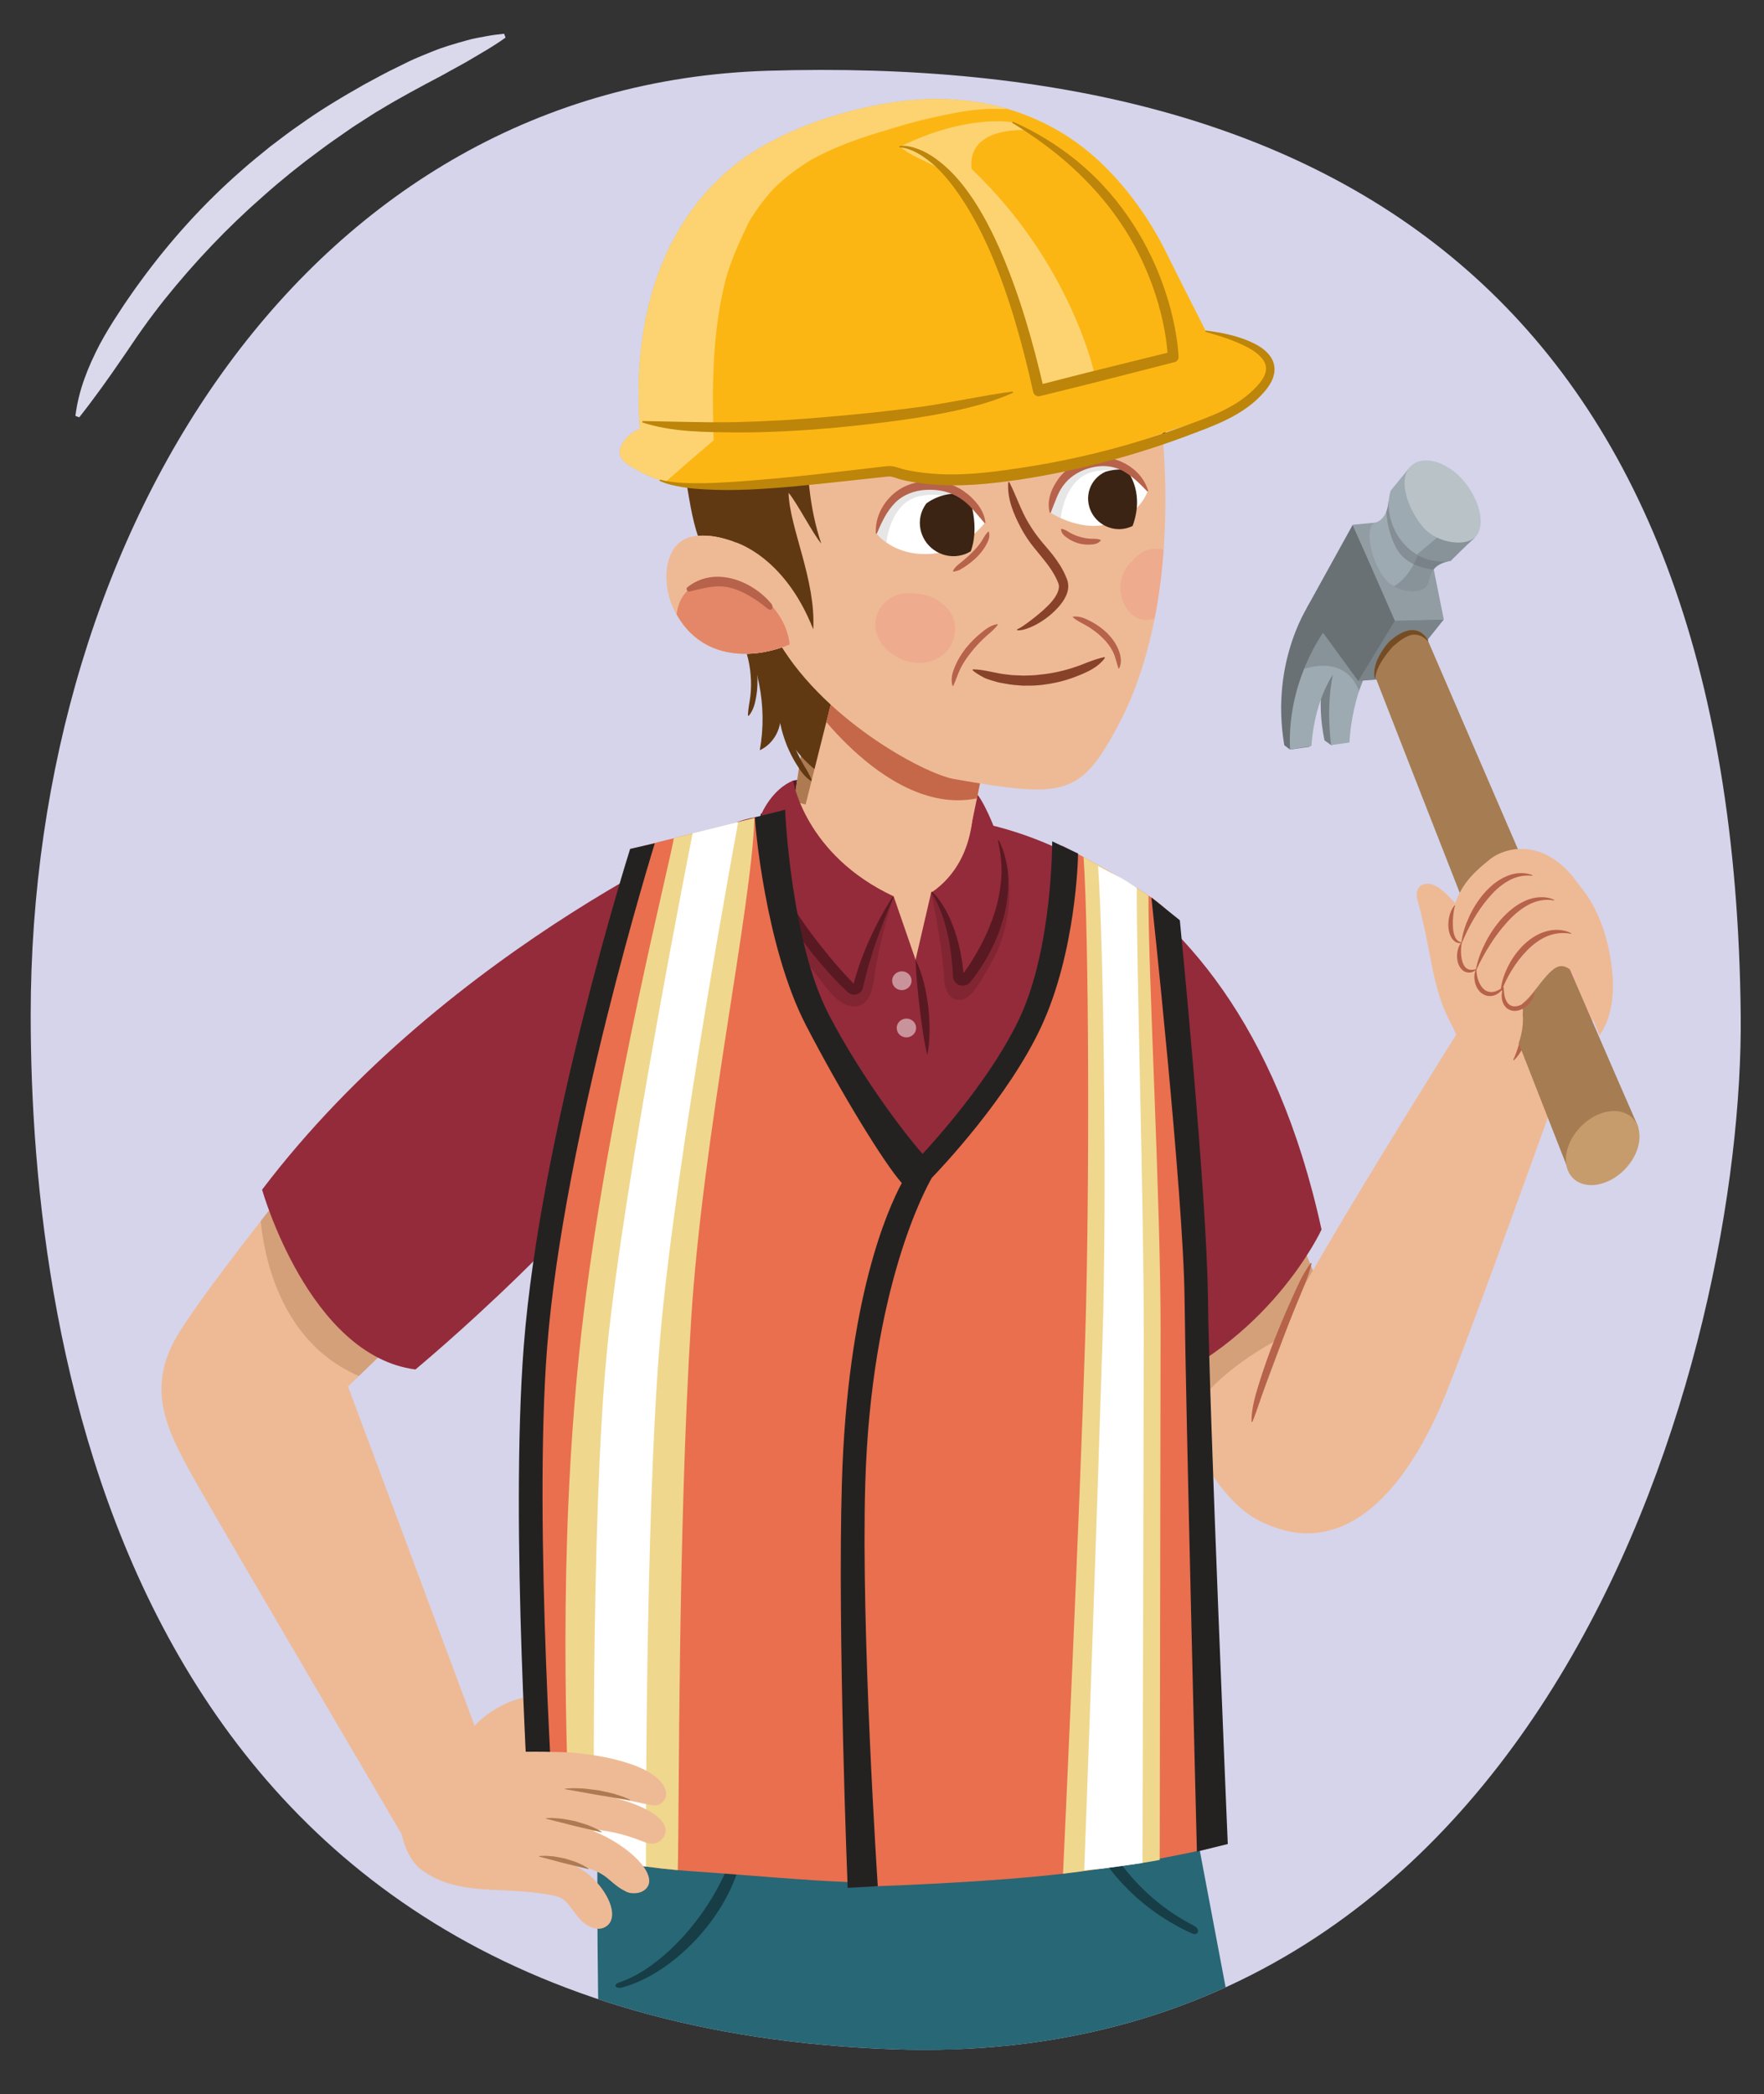 <?xml version="1.0" encoding="utf-8"?>
<!-- Generator: Adobe Illustrator 25.4.1, SVG Export Plug-In . SVG Version: 6.00 Build 0)  -->
<svg version="1.1" id="Layer_1" xmlns="http://www.w3.org/2000/svg" xmlns:xlink="http://www.w3.org/1999/xlink" x="0px" y="0px"
	 viewBox="0 0 380 450.992" style="enable-background:new 0 0 380 450.992;" xml:space="preserve">
<rect x="0" y="0" width="380" height="450.992" fill="#333333" stroke="none"/>
<g id="frco6_x5F_07.202e_00000030450978235714866700000003149937055760417973_">
	<g>
		<defs>
			<path id="SVGID_1_" d="M374.983,218.658c0.695,71.719-40.186,227.72-182.511,222.697C26.808,435.508,6.612,290.381,6.612,218.658
				C6.612,113.17,67.159,18.216,165.4,15.239C289.338,11.483,373.503,65.853,374.983,218.658z"/>
		</defs>
		<use xlink:href="#SVGID_1_"  style="overflow:visible;fill:#D5D4EB;"/>
		<clipPath id="SVGID_00000085937278383099874890000017502644773484877465_">
			<use xlink:href="#SVGID_1_"  style="overflow:visible;"/>
		</clipPath>
		<g style="clip-path:url(#SVGID_00000085937278383099874890000017502644773484877465_);">
			<g>
				<path style="fill:#EEBA96;" d="M278.553,262.166c0,0,3.808,12.614,10.953,24.935c15.772,23.182,7.935,36.543,1.897,38.906
					c-14.956,5.852-28.052,9.331-44.638-40.638L278.553,262.166z"/>
				<g>
					<defs>
						<path id="SVGID_00000091006843728420062300000010049842512724601522_" d="M278.553,262.166c0,0,3.808,12.614,10.953,24.935
							c15.772,23.182,10.791,36.229,3.855,38.906c-14.982,5.783-30.009,9.331-46.596-40.638L278.553,262.166z"/>
					</defs>
					<clipPath id="SVGID_00000165231192716099354320000002613353402188348073_">
						<use xlink:href="#SVGID_00000091006843728420062300000010049842512724601522_"  style="overflow:visible;"/>
					</clipPath>
					<path style="opacity:0.4;clip-path:url(#SVGID_00000165231192716099354320000002613353402188348073_);fill:#AE7A51;" d="
						M237.952,300.703l44.821-35.832l7.235,17.21c0,0-34.157,10.549-37.22,31.98L237.952,300.703z"/>
				</g>
				<path style="fill:#767F84;" d="M291.151,131.864c0,0-9.435,10.476-5.826,27.589l1.424,1.023l3.289-1.224
					c0,0-0.733-13.044,5.548-20.355L291.151,131.864z"/>
				<path style="fill:#697175;" d="M282.331,129.62c0,0-8.813,12.376-5.67,30.873l1.229,0.946l4.204-0.606
					c0,0-0.995-18.438,6.931-24.076L282.331,129.62z"/>
				<path style="fill:#9DAAB1;" d="M290.43,136.555c0,0-0.131,0.174-0.343,0.522l-2.39-4.399c0,0-10.598,11.584-9.806,28.76
					l4.621-0.773c0,0,0.292-8.673,4.606-15.353c-0.757,3.77-1.142,8.794-0.369,15.164l3.959-0.563c0,0,0.329-15.499,9.999-23.523
					L290.43,136.555z"/>
				<g>
					<defs>
						<path id="SVGID_00000129186802323377660850000005999991513378298028_" d="M290.43,136.555c0,0-0.131,0.174-0.343,0.522
							l-2.39-4.399c0,0-10.598,11.584-9.806,28.76l4.621-0.773c0,0,0.292-8.673,4.606-15.353c-0.757,3.77-1.142,8.794-0.369,15.164
							l3.959-0.563c0,0,0.329-15.499,9.999-23.523L290.43,136.555z"/>
					</defs>
					<clipPath id="SVGID_00000021822801363985038370000009922019254205354650_">
						<use xlink:href="#SVGID_00000129186802323377660850000005999991513378298028_"  style="overflow:visible;"/>
					</clipPath>
					<path style="opacity:0.4;clip-path:url(#SVGID_00000021822801363985038370000009922019254205354650_);fill:#697176;" d="
						M293.183,150.055c-0.177-0.278-1.745-8.954-11.927-6.092c-5.049,1.419,4.388-10.823,4.388-10.823l10.974,12.348
						L293.183,150.055z"/>
				</g>
				<polygon style="fill:#798388;" points="311.022,133.421 299.104,133.519 292.585,146.664 300.969,146.011 				"/>
				<polygon style="fill:#697175;" points="300.636,133.433 291.406,113.019 281.552,130.843 284.809,135.998 292.585,146.664 				
					"/>
				<polygon style="fill:#F8B5A2;" points="345.418,213.761 338.216,232.294 318.535,219.068 323.203,194.217 				"/>
				<path style="fill:#EEBA96;" d="M274.702,288.492c9.168-18.82,47.726-79.553,47.726-79.553l21.499,2.485
					c0,0-24.742,69.58-32.411,88.646c-8.185,20.351-20.348,33.364-34.941,29.482C261.188,325.458,264.093,313.313,274.702,288.492z"
					/>
				<g>
					<path style="fill:#B7624B;" d="M325.958,228.312c1.028-2.19,1.669-4.573,1.876-6.977c0.14-1.201,0.098-2.417-0.046-3.614
						c-0.137-1.205-0.515-2.362-0.965-3.484l0.125-0.057c0.913,0.928,1.588,2.116,1.917,3.386c0.354,1.265,0.461,2.599,0.343,3.893
						c-0.145,1.293-0.437,2.562-0.96,3.738c-0.512,1.174-1.187,2.287-2.167,3.179L325.958,228.312z"/>
				</g>
				<path style="fill:#A67C52;" d="M352.706,242.238c-7.375-16.745-43.38-100.306-45.068-104.181
					c-2.668-6.546-12.905,1.826-11.105,8.395c2.356,6.162,41.282,105.436,41.282,105.436c0.878,2.284,10.205-1.218,11.372-1.982
					C350.338,249.151,354.012,245.204,352.706,242.238z"/>
				<path style="fill:#EEBA96;" d="M326.043,210.834c-1.279-2.239-6.501-4.556-7.015-5.189c-0.668-3.864-1.715-7.28-5.288-10.801
					c-0.412-0.406-3.878-4.832-6.379-4.503c-2.388,0.137-2.321,2.413-2.036,3.428c3.167,11.285,3.004,18.734,7.132,26.469
					c1.524,2.856,3.032,7.901,6.997,8.728c2.165,0.451,4.658-1.481,5.654-2.478c0.898-0.262,1.665-0.814,1.987-1.68
					c0.802-2.163,1.094-4.33,0.93-6.402C328.247,215.781,327.245,212.939,326.043,210.834z"/>
				<g>
					<path style="fill:#AE7A51;" d="M282.458,272.051c0,0-10.637,22.711-12.77,34.178"/>
					<path style="fill:#B7624B;" d="M282.545,272.092c-0.693,3.031-2.013,5.766-3.151,8.587c-1.148,2.815-2.299,5.627-3.394,8.459
						c-1.129,2.819-2.2,5.658-3.211,8.513c-1.001,2.867-1.852,5.739-3.007,8.596l-0.189-0.035c-0.014-3.133,0.955-6.092,1.862-9.006
						c0.912-2.925,1.968-5.797,3.073-8.646c1.13-2.839,2.302-5.66,3.561-8.441c1.268-2.775,2.411-5.613,4.281-8.109L282.545,272.092
						z"/>
				</g>
				<path style="fill:#EEBA96;" d="M344.568,222.98c3.443-4.771,2.931-11.575,2.781-13.247c-1.146-12.818-6.663-18.365-7.235-19.2
					c-6.927-10.111-15.566-8.362-19.207-5.422c-4.45,3.592-7.589,6.707-8.628,14.644c-0.24,1.837,1.392,3.195,2.606,3.231
					c-0.02,0.556-0.622,3.664-0.378,4.137c1.187,2.295,2.227,1.717,3.506,1.632c-0.184,1.51-0.748,2.979,0.294,4.081
					c3.048,3.222,4.976,1.282,5.563-0.186c0.125,1.286-0.293,0.985,0.218,2.326c1.558,4.094,4.331,1.24,7.171-2.474
					c3.918-5.124,5.066-5.281,7.793-3.106"/>
				<g>
					<path style="fill:#B7624B;" d="M323.932,212.678l-0.072,0.345c-0.015,0.058-0.03,0.118-0.054,0.182
						c-0.004,0.015-0.018,0.038-0.028,0.057l-0.017,0.03c-0.026,0.029-0.061,0.056-0.099,0.074
						c-0.023,0.005-0.014,0.023-0.121,0.016c-0.102-0.008-0.189-0.122-0.195-0.167c-0.007-0.024-0.012-0.049-0.015-0.075
						l-0.004-0.09c0.01-0.291,0.048-0.5,0.084-0.741c0.078-0.465,0.202-0.912,0.323-1.362c0.274-0.886,0.604-1.756,1.017-2.588
						c0.801-1.679,1.884-3.232,3.206-4.609c1.347-1.338,2.972-2.518,4.871-3.096c1.873-0.606,3.978-0.522,5.642,0.328l-0.027,0.135
						c-1.742-0.35-3.575-0.154-5.203,0.54c-1.636,0.685-3.066,1.791-4.299,3.06c-1.25,1.26-2.326,2.691-3.259,4.206
						c-0.467,0.758-0.898,1.538-1.287,2.339c-0.194,0.4-0.379,0.806-0.544,1.218c-0.079,0.204-0.164,0.419-0.208,0.619
						c-0.002,0.01-0.004,0.027-0.004,0.027l-0.002,0.004c0.002-0.053-0.105-0.045-0.079-0.043c-0.029,0.02,0.015-0.023,0.019-0.035
						l0.081-0.139l0.149-0.296L323.932,212.678z"/>
				</g>
				<g>
					<path style="fill:#B7624B;" d="M317.95,208.727c0.381-2.03,1.133-3.942,2.064-5.764c0.93-1.826,2.089-3.544,3.474-5.111
						c1.405-1.535,3.055-2.949,5.045-3.834c1.956-0.906,4.363-1.116,6.257-0.224l-0.027,0.135c-1.955-0.378-3.991,0.075-5.713,1.042
						c-1.73,0.969-3.223,2.318-4.536,3.802c-1.338,1.469-2.507,3.089-3.577,4.767c-1.061,1.684-2.03,3.433-2.86,5.242
						L317.95,208.727z"/>
				</g>
				<g>
					<path style="fill:#B7624B;" d="M314.82,202.962c0.238-1.928,0.854-3.758,1.653-5.505c0.792-1.755,1.836-3.402,3.09-4.917
						c0.656-0.733,1.345-1.448,2.116-2.087c0.794-0.611,1.628-1.197,2.565-1.608c1.824-0.892,4.066-1.097,5.875-0.361l-0.018,0.137
						c-1.843-0.224-3.733,0.216-5.322,1.168c-1.608,0.925-2.971,2.227-4.164,3.645c-1.207,1.412-2.261,2.956-3.198,4.566
						c-0.933,1.612-1.771,3.285-2.468,5.012L314.82,202.962z"/>
				</g>
				<g>
					<path style="fill:#B7624B;" d="M323.919,212.649c0.054,0.895,0.09,1.817,0.443,2.644c0.082,0.206,0.209,0.389,0.311,0.585
						c0.133,0.171,0.281,0.337,0.442,0.478c0.35,0.252,0.771,0.405,1.209,0.379c0.881-0.001,1.705-0.482,2.407-1.017
						c0.704-0.555,1.31-1.238,1.796-1.997c0.014-0.022,0.044-0.029,0.066-0.015c0.017,0.011,0.025,0.031,0.021,0.05l-0.003,0.017
						c-0.191,0.96-0.695,1.834-1.394,2.553c-0.705,0.703-1.613,1.346-2.877,1.399c-0.623,0.017-1.307-0.221-1.809-0.641
						c-0.225-0.22-0.42-0.474-0.577-0.721c-0.122-0.255-0.253-0.518-0.316-0.778c-0.291-1.042-0.118-2.024,0.183-2.937l0.004-0.013
						c0.008-0.026,0.036-0.04,0.062-0.031C323.905,212.612,323.918,212.63,323.919,212.649z"/>
				</g>
				<g>
					<path style="fill:#B7624B;" d="M318.063,208.758c-0.024,0.779,0.119,1.563,0.367,2.301c0.253,0.733,0.63,1.443,1.199,1.957
						c0.55,0.542,1.362,0.739,2.117,0.59c0.773-0.122,1.442-0.576,2.094-0.997c0.023-0.015,0.053-0.008,0.067,0.014
						c0.011,0.016,0.01,0.037,0,0.053l-0.008,0.012c-0.456,0.713-1.068,1.387-2.006,1.683c-0.461,0.163-0.989,0.19-1.524,0.101
						c-0.265-0.042-0.507-0.177-0.757-0.274c-0.221-0.137-0.446-0.283-0.646-0.445c-0.745-0.71-1.128-1.584-1.279-2.448
						c-0.151-0.859-0.109-1.762,0.277-2.553l0.008-0.016c0.012-0.024,0.04-0.034,0.064-0.022
						C318.053,208.722,318.063,208.74,318.063,208.758z"/>
				</g>
				<g>
					<path style="fill:#B7624B;" d="M314.932,203.002c-0.173,0.648-0.209,1.34-0.203,2.016c0.013,0.678,0.088,1.359,0.278,2.002
						c0.173,0.637,0.487,1.281,1.059,1.616c0.573,0.343,1.292,0.261,1.932,0.072c0.025-0.007,0.052,0.007,0.059,0.032
						c0.005,0.017,0,0.035-0.012,0.047l-0.015,0.015c-0.523,0.522-1.417,0.893-2.351,0.511c-0.111-0.047-0.228-0.093-0.336-0.149
						c-0.095-0.068-0.184-0.146-0.276-0.222c-0.197-0.151-0.337-0.325-0.47-0.505c-0.152-0.179-0.231-0.375-0.32-0.566
						c-0.098-0.193-0.165-0.385-0.222-0.576c-0.204-0.779-0.235-1.54-0.108-2.274c0.125-0.723,0.36-1.458,0.891-2.051l0.011-0.012
						c0.018-0.02,0.048-0.022,0.068-0.004C314.931,202.966,314.936,202.985,314.932,203.002z"/>
				</g>
				<g>
					<path style="fill:#B7624B;" d="M314.881,203.035c-0.191,0.042-0.421,0.096-0.647,0.075c-0.207-0.054-0.474-0.094-0.661-0.228
						c-0.409-0.247-0.736-0.618-0.941-1.004c-0.448-0.779-0.585-1.613-0.639-2.41c-0.012-0.8,0.062-1.586,0.279-2.342
						c0.211-0.749,0.511-1.505,1.079-2.126l0.011-0.012c0.018-0.02,0.048-0.021,0.068-0.003c0.014,0.013,0.019,0.033,0.014,0.05
						c-0.218,0.701-0.321,1.443-0.397,2.177c-0.071,0.737-0.097,1.478-0.063,2.215c0.027,0.735,0.115,1.477,0.374,2.159
						c0.242,0.674,0.779,1.3,1.532,1.351c0.027,0.002,0.047,0.025,0.045,0.052c-0.002,0.022-0.017,0.04-0.038,0.044L314.881,203.035
						z"/>
				</g>
				
					<ellipse transform="matrix(0.7 -0.714 0.714 0.7 -72.929 320.767)" style="fill:#C69C6D;" cx="345.281" cy="247.177" rx="9.108" ry="6.613"/>
				<polygon style="fill:#919DA3;" points="311.022,133.421 306.632,111.564 291.406,113.019 300.475,133.693 				"/>
				<path style="fill:#9DAAB1;" d="M304.32,127.383c0,0-3.996,0.162-6.393-3.267c-2.537-3.629-3.918-9.934-2.031-11.435
					c0,0,2.929-0.356,3.203-4.669l12.758,3.236c0,0,0.173,3.535,0.68,9.516C305.416,122.108,310.346,127.159,304.32,127.383z"/>
				<g>
					<defs>
						<path id="SVGID_00000111158808771112467160000012838644696721900424_" d="M304.32,127.383c0,0-3.996,0.162-6.393-3.267
							c-2.537-3.629-3.918-9.934-2.031-11.435c0,0,2.929-0.356,3.203-4.669l12.758,3.236c0,0,0.173,3.535,0.68,9.516
							C305.416,122.108,310.346,127.159,304.32,127.383z"/>
					</defs>
					<clipPath id="SVGID_00000101087397004145196190000001563818525370581932_">
						<use xlink:href="#SVGID_00000111158808771112467160000012838644696721900424_"  style="overflow:visible;"/>
					</clipPath>
					<path style="opacity:0.4;clip-path:url(#SVGID_00000101087397004145196190000001563818525370581932_);fill:#5F666A;" d="
						M315.293,117.644l-3.045,5.141c0,0-8.567,0.885-11.539-4.889c-2.972-5.775-1.904-11.212-1.904-11.212l4.287-2.078
						L315.293,117.644z"/>
					<path style="opacity:0.4;clip-path:url(#SVGID_00000101087397004145196190000001563818525370581932_);fill:#697176;" d="
						M307.486,112.179c0.413-2.441,9.779,8.539,9.779,8.539l-9.602,11.312l-11.166,0.521c0,0-7.382-5.39,0.308-5.394
						C304.828,127.153,307.073,114.62,307.486,112.179z"/>
				</g>
				<path style="fill:#9DAAB1;" d="M317.698,115.793c0,0-2.091,1.899-5.16,4.972c-9.596,1.46-15.089-8.655-12.943-15.105
					l4.127-5.051L317.698,115.793z"/>
				<g>
					<defs>
						<path id="SVGID_00000117673380376883515490000006259971514107352253_" d="M317.698,115.793c0,0-2.091,1.899-5.16,4.972
							c-9.596,1.46-15.089-8.655-12.943-15.105l4.127-5.051L317.698,115.793z"/>
					</defs>
					<clipPath id="SVGID_00000001653192275375906120000003729737062718034066_">
						<use xlink:href="#SVGID_00000117673380376883515490000006259971514107352253_"  style="overflow:visible;"/>
					</clipPath>
					<path style="opacity:0.4;clip-path:url(#SVGID_00000001653192275375906120000003729737062718034066_);fill:#697176;" d="
						M311.525,114.147c0.485-0.346,8.944,1.452,8.944,1.452l-9.801,8.596l-7.108-3.354L311.525,114.147z"/>
				</g>
				<path style="fill:#B9C2C7;" d="M315.276,103.528c3.174,3.748,4.756,8.972,2.901,11.692c-1.855,2.72-8.5,1.991-11.673-1.758
					c-3.174-3.748-5.87-10.77-2.078-13.49C307.176,97.999,312.102,99.779,315.276,103.528z"/>
				<g>
					<path style="fill:#754C24;" d="M307.577,138.084c-0.565-0.547-1.141-1.031-1.794-1.22c-0.62-0.232-1.222-0.231-1.802-0.11
						c-1.158,0.318-2.331,1.115-3.372,2.033l-0.406,0.327l-0.095,0.076l-0.058,0.061l-0.175,0.192
						c-0.237,0.263-0.458,0.548-0.689,0.824c-0.473,0.548-0.872,1.146-1.286,1.735c-0.391,0.602-0.763,1.219-1.038,1.883
						c-0.33,0.658-0.492,1.363-0.605,2.158l-0.13,0.026c-0.287-1.558,0.148-3.152,0.845-4.533c0.347-0.699,0.756-1.365,1.208-1.999
						c0.454-0.623,0.932-1.269,1.559-1.744c1.185-0.995,2.558-1.891,4.149-2.078c0.792-0.064,1.605,0.126,2.27,0.557
						c0.668,0.428,1.184,1.053,1.54,1.757L307.577,138.084z"/>
				</g>
			</g>
			<path style="fill:#EEBA96;" d="M114.844,365.24c-7.322,0.822-15.002,6.574-16.193,13.037c-1.062,5.756,8.254,7.117,12.209,2.554
				c1.823-2.104,2.36-4.181,4.201-6.236c0.088-0.075,0.202-0.179,0.352-0.306c0.708-0.616,1.366-1.256,1.999-1.915
				c1.185-1.244,1.758-3.059,1.401-4.446C118.452,366.501,116.898,365.008,114.844,365.24z"/>
			<path style="fill:#591922;" d="M209.419,169.846l3.392,10.274l-48.382-4.028l6.419-7.964
				C170.848,168.128,190.122,164.154,209.419,169.846z"/>
			<g>
				<g>
					<defs>
						<path id="SVGID_00000093899339893852868840000000678413801601227184_" d="M252.149,365.174l49.419,261.509
							c0,0-20.135,13.615-46.561,7.962c0,0-36.804-124.365-56.705-172.302c-4.034-9.715-5.367-90.259-5.367-90.259L252.149,365.174z
							"/>
					</defs>
					<use xlink:href="#SVGID_00000093899339893852868840000000678413801601227184_"  style="overflow:visible;fill:#286775;"/>
					<clipPath id="SVGID_00000064339812197741952400000000542001899796241586_">
						<use xlink:href="#SVGID_00000093899339893852868840000000678413801601227184_"  style="overflow:visible;"/>
					</clipPath>
					<g style="clip-path:url(#SVGID_00000064339812197741952400000000542001899796241586_);">
						<path style="fill:#173D46;" d="M199.41,489.471l3.414-19.961l3.673-19.915c0.013-0.07,0.081-0.117,0.151-0.104
							c0.058,0.011,0.1,0.059,0.105,0.115l0.003,0.035c0.323,3.485,0.21,6.893-0.056,10.274c-0.092,1.698-0.342,3.367-0.518,5.05
							c-0.223,1.674-0.511,3.337-0.764,5.006c-0.331,1.655-0.643,3.314-1.002,4.964c-0.418,1.64-0.753,3.294-1.254,4.919
							c-0.914,3.265-1.985,6.503-3.495,9.663l-0.015,0.032c-0.031,0.065-0.108,0.092-0.173,0.061
							C199.429,489.584,199.401,489.527,199.41,489.471z"/>
					</g>
				</g>
				<g>
					<defs>
						<path id="SVGID_00000175297194541670465240000008648002149792798613_" d="M129.066,377.361c0,0-1.761,43.141,2.233,134.375
							c3.589,81.983,7.974,125.562,7.974,125.562s24.497,8.975,49.008-2.224c0,0,7.428-139.688,18.845-186.949
							c2.481-10.27-7.586-77.185-7.586-77.185L129.066,377.361z"/>
					</defs>
					<use xlink:href="#SVGID_00000175297194541670465240000008648002149792798613_"  style="overflow:visible;fill:#286775;"/>
					<clipPath id="SVGID_00000044888512860010873440000006288993587035049620_">
						<use xlink:href="#SVGID_00000175297194541670465240000008648002149792798613_"  style="overflow:visible;"/>
					</clipPath>
				</g>
				<path style="fill:#173D46;" d="M257.17,414.728c-12.491-6.447-19.329-16.715-25.197-30.532
					c-0.307-0.723-1.197-0.412-1.043,0.382c2.889,14.963,13.529,26.269,25.781,31.794
					C258.178,417.032,258.655,415.496,257.17,414.728z"/>
				<path style="fill:#173D46;" d="M160.193,387.946c-0.16-0.911-1.027-0.686-0.947,0.203c1.348,15.001-13.326,34.61-25.859,38.824
					c-1.422,0.479-0.771,1.445,0.67,1.06C146.922,424.597,163.523,406.896,160.193,387.946z"/>
			</g>
			<path style="opacity:0.4;fill:#173D46;" d="M251.984,363.459l2.785,16.069c0,0-44.448,21.688-126.451,6.805l-1-14.056
				L251.984,363.459z"/>
			<path style="fill:#942B3A;" d="M201.304,175.961c0,0,63.9-0.483,83.381,88.854c0,0-11.308,24.678-39.241,35.067
				c-2.244-1.333-32.43-59.175-37.78-82.819C202.285,193.295,201.304,175.961,201.304,175.961z"/>
			<path style="fill:#942B3A;" d="M196.439,173.341c12.241,0.895,31.446,10.906,39.567,44.904
				c7.59,31.78,15.708,82.506,21.541,151.419c0,0-12.749,10.443-46.216,14.051c-22.285,2.403-61.748,0.964-86.501-5.498
				c-5.856-143.16-0.775-144.275,4.69-163.438c10.719-37.584,34.353-38.928,34.353-38.928L196.439,173.341z"/>
			<g>
				<defs>
					<path id="SVGID_00000129188928799740874930000002634932192142433945_" d="M74.971,298.603l30.457,81.614l-17.729,16.825
						c0,0-38.865-66.165-44.798-76.584c-6.552-11.504-11.385-20.255-5.415-31.563c5.481-10.379,38.422-50.673,38.422-50.673
						l32.087,28.558L74.971,298.603z"/>
				</defs>
				<use xlink:href="#SVGID_00000129188928799740874930000002634932192142433945_"  style="overflow:visible;fill:#EEBA96;"/>
				<clipPath id="SVGID_00000023273268107977728580000002142428529471273361_">
					<use xlink:href="#SVGID_00000129188928799740874930000002634932192142433945_"  style="overflow:visible;"/>
				</clipPath>
				<path style="opacity:0.4;clip-path:url(#SVGID_00000023273268107977728580000002142428529471273361_);fill:#AE7A51;" d="
					M63.882,251.162l-7.956,7.569c0,0-0.567,31.062,24.815,38.887l30.547-31.303L63.882,251.162z"/>
			</g>
			<g>
				<defs>
					<path id="SVGID_00000047044881715189558470000010288707705986334865_" d="M208.573,159.99l1.231,19.183
						c0,0,3.071,27.911-13.779,28.394c-0.223,0.006-2.67,0.16-2.898,0.156c-20.755-0.3-21.425-22.155-22.987-29.2l2.906-19.224
						L208.573,159.99z"/>
				</defs>
				<use xlink:href="#SVGID_00000047044881715189558470000010288707705986334865_"  style="overflow:visible;fill:#EEBA96;"/>
				<clipPath id="SVGID_00000102503446022776407950000005872902640707138192_">
					<use xlink:href="#SVGID_00000047044881715189558470000010288707705986334865_"  style="overflow:visible;"/>
				</clipPath>
				<path style="clip-path:url(#SVGID_00000102503446022776407950000005872902640707138192_);fill:#AE7A51;" d="M209.811,158.889
					l0.862,7.845c0,0-15.99,13.902-41.422,5.254l1.988-12.708L209.811,158.889z"/>
			</g>
			<polygon style="fill:#942B3A;" points="200.594,192.212 197.232,206.71 192.512,193.044 182.128,195.083 180.985,204.448 
				191.202,213.937 211.019,214.501 209.243,193.656 			"/>
			<path style="opacity:0.3;fill:#591922;" d="M207.014,215.337c-3.213,0.336-3.48-3.535-3.547-3.692
				c-0.393-8.024-2.873-19.434-2.873-19.434c7.717-4.266,11.391-12.201,11.391-12.201c1.663,1.609,3.133,1.099,3.133,1.099
				c3.725,6.468,2.783,18.467-1.133,25.394C211.893,210.206,209.591,215.067,207.014,215.337z"/>
			<g>
				<defs>
					<path id="SVGID_00000020396559066858653660000015892659874911015586_" d="M196.439,173.341
						c12.241,0.895,32.781,10.84,40.902,44.839c7.59,31.78,16.24,83.256,20.206,151.484c0,0-12.749,10.443-46.216,14.051
						c-22.285,2.403-61.748,0.964-86.501-5.498c-5.856-143.16-0.775-144.275,4.69-163.438
						c10.719-37.584,34.353-38.928,34.353-38.928L196.439,173.341z"/>
				</defs>
				<clipPath id="SVGID_00000119100158412242219280000013655958076075479998_">
					<use xlink:href="#SVGID_00000020396559066858653660000015892659874911015586_"  style="overflow:visible;"/>
				</clipPath>
				<path style="opacity:0.4;clip-path:url(#SVGID_00000119100158412242219280000013655958076075479998_);fill:#591922;" d="
					M120.032,261.717l16.34-14.701c0,0-14.232,47.128-13.682,75.191c-1.017,0.33-3.375,0.766-3.375,0.766L120.032,261.717z"/>
			</g>
			<path style="fill:#942B3A;" d="M159.619,176.861c0,0-62.71,26.091-103.162,79.36c0,0,10.118,35.772,33.037,38.721
				c0,0,40.223-33.283,56.574-60.838C155.949,217.455,162.862,197.628,159.619,176.861z"/>
			<path style="opacity:0.3;fill:#591922;" d="M184.057,216.763c3.604,0.028,4.046-5.083,4.126-5.285
				c1.393-9.895,4.329-18.434,4.329-18.434c-12.108-4.247-23.981-19.204-23.981-19.204c-2.269,2.218-4.506,1.468-4.506,1.468
				c-4.698,8.512,5.545,26.723,10.152,32.444C177.692,212.116,180.17,216.733,184.057,216.763z"/>
			<path style="fill:#942B3A;" d="M170.848,168.128c0,0,2.543,15.974,21.664,24.916c0,0-5.795,8.48-8.533,19.198
				c0,0-21.018-20.723-19.954-36.935C164.025,175.308,166.24,169.996,170.848,168.128z"/>
			<path style="fill:#942B3A;" d="M209.419,169.846c0,0.001,2.428,14.612-8.691,22.335c0,0,5.616,4.758,6.672,17.969
				c0,0,12.641-15.429,7.131-30.939C214.532,179.21,211.894,171.831,209.419,169.846z"/>
			<g>
				<path style="fill:#591922;" d="M245.804,270.032c-0.914-5.695-1.948-11.373-3.12-17.02c-0.553-2.829-1.127-5.656-1.788-8.462
					c-0.66-2.805-1.368-5.602-2.239-8.347l0.233-0.077c1.715,2.488,2.894,5.218,3.878,7.974c0.53,1.372,0.892,2.784,1.312,4.182
					c0.373,1.408,0.682,2.83,1.004,4.247c0.255,1.431,0.513,2.86,0.723,4.297c0.15,1.448,0.377,2.881,0.434,4.342
					c0.199,2.907,0.23,5.839-0.196,8.826L245.804,270.032z"/>
			</g>
			<g>
				<path style="fill:#591922;" d="M122.296,264.871c3.607-3.564,7.082-7.269,10.363-11.132c1.67-1.906,3.264-3.879,4.763-5.919
					c1.484-2.044,2.916-4.162,3.857-6.509l0.176,0.067c-0.329,2.65-1.522,5.081-2.831,7.306c-0.317,0.573-0.66,1.124-1.033,1.652
					c-0.367,0.532-0.719,1.082-1.102,1.599c-0.767,1.039-1.583,2.037-2.399,3.03c-0.853,0.963-1.717,1.912-2.608,2.834
					c-0.925,0.891-1.816,1.811-2.802,2.638c-1.928,1.694-3.963,3.278-6.252,4.57L122.296,264.871z"/>
			</g>
			<g>
				<path style="fill:#591922;" d="M197.232,206.71c0.808,1.578,1.343,3.254,1.778,4.942c0.443,1.69,0.732,3.41,0.959,5.136
					c0.179,1.732,0.32,3.469,0.283,5.214c-0.009,1.742-0.145,3.488-0.485,5.223c-0.444-1.715-0.718-3.419-0.982-5.119
					c-0.26-1.7-0.478-3.397-0.686-5.095c-0.186-1.701-0.39-3.397-0.532-5.109C197.409,210.191,197.283,208.476,197.232,206.71z"/>
			</g>
			
				<ellipse transform="matrix(0.999 -0.049 0.049 0.999 -10.117 9.774)" style="fill:#C9939B;" cx="194.239" cy="211.176" rx="2.091" ry="2.023"/>
			
				<ellipse transform="matrix(0.999 -0.049 0.049 0.999 -10.614 9.834)" style="fill:#C9939B;" cx="195.223" cy="221.351" rx="2.091" ry="2.023"/>
			<g>
				<path style="fill:#591922;" d="M185.796,259.872c-0.997,0.888-2.055,1.631-3.116,2.366c-1.074,0.703-2.151,1.402-3.264,2.012
					c-1.095,0.653-2.229,1.214-3.359,1.785c-1.12,0.595-2.296,1.053-3.442,1.587c-0.431,0.201-0.899,0.231-1.325,0.117l-0.139-0.037
					c-1.345-0.359-2.655-0.836-3.984-1.248c-1.307-0.488-2.622-0.945-3.909-1.503l-1.928-0.84l-1.901-0.93
					c-1.251-0.676-2.507-1.337-3.704-2.196l-0.033-0.024c-0.053-0.038-0.066-0.113-0.027-0.166c0.03-0.042,0.083-0.058,0.13-0.045
					l8.024,2.307c2.673,0.774,5.352,1.527,8.021,2.318l-0.16,0.009l14.021-5.738c0.061-0.025,0.13,0.004,0.155,0.065
					c0.02,0.048,0.006,0.101-0.031,0.134L185.796,259.872z"/>
			</g>
			<g>
				<path style="fill:#591922;" d="M155.639,260.872l-1.092-26.596c-0.005-0.111,0.083-0.204,0.193-0.209l14.913-0.629l14.917-0.542
					c0.11-0.005,0.203,0.081,0.209,0.191l1.262,26.595c0.003,0.053-0.029,0.1-0.075,0.12l-0.169,0.07
					c-0.062,0.026-0.134-0.003-0.16-0.066c-0.024-0.058-0.001-0.123,0.052-0.153l0.012-0.007l0.16-0.091l-0.088,0.14
					c-0.406-2.201-0.698-4.408-1.007-6.614c-0.317-2.206-0.627-4.411-0.861-6.621c-0.269-2.208-0.496-4.418-0.701-6.629
					c-0.223-2.21-0.43-4.421-0.589-6.635l2.039,1.864c-2.484,0.156-4.965,0.365-7.451,0.463l-7.455,0.362l-7.46,0.224
					c-2.486,0.097-4.976,0.083-7.464,0.122l1.885-2.037c0.037,2.218,0.024,4.439-0.003,6.66c-0.008,2.22-0.043,4.441-0.116,6.664
					c-0.037,2.221-0.159,4.446-0.279,6.67c-0.11,2.224-0.218,4.448-0.429,6.676l-0.001,0.016c-0.006,0.067-0.066,0.116-0.133,0.11
					C155.688,260.983,155.641,260.932,155.639,260.872z"/>
			</g>
			<g>
				<path style="fill:#591922;" d="M192.448,193.362c-0.699,1.604-1.351,3.212-1.984,4.816c-0.636,1.602-1.219,3.216-1.794,4.821
					c-0.542,1.619-1.065,3.233-1.541,4.852c-0.227,0.813-0.448,1.626-0.639,2.443c-0.231,0.807-0.397,1.627-0.593,2.438
					c-0.255,1.054-1.317,1.702-2.371,1.446c-0.334-0.081-0.628-0.243-0.864-0.46l-0.071-0.067c-2.743-2.535-5.11-5.261-7.442-8.094
					c-2.238-2.889-4.397-5.865-6.191-9.086c-0.915-1.597-1.768-3.239-2.497-4.941c-0.747-1.691-1.4-3.437-1.892-5.232
					c-0.257-0.893-0.466-1.802-0.654-2.712c-0.145-0.924-0.294-1.841-0.355-2.772c-0.145-1.853-0.058-3.729,0.343-5.513l0.004-0.017
					c0.015-0.066,0.08-0.107,0.146-0.092c0.059,0.013,0.098,0.067,0.095,0.125c-0.18,3.564,0.613,7.118,1.869,10.448
					c1.249,3.345,2.938,6.513,4.817,9.549c1.892,3.032,3.992,5.932,6.229,8.721c2.219,2.8,4.562,5.516,7.06,8.065l-0.338,0.094
					c0.886-3.365,2.079-6.642,3.501-9.811c1.439-3.161,3.063-6.239,4.959-9.154c0.037-0.056,0.112-0.072,0.168-0.036
					c0.051,0.033,0.068,0.097,0.045,0.15L192.448,193.362z"/>
			</g>
			<g>
				<path style="fill:#591922;" d="M200.807,192.087c1.214,1.142,2.119,2.522,2.927,3.946c0.795,1.434,1.427,2.951,1.958,4.498
					c0.546,1.545,0.917,3.142,1.251,4.743c0.158,0.802,0.268,1.613,0.404,2.42l0.27,2.438l-0.385-0.12
					c1.57-2.025,2.898-4.254,4.113-6.519c1.198-2.28,2.198-4.662,2.97-7.118c0.786-2.455,1.215-5.01,1.393-7.574
					c0.181-2.576-0.157-5.147-0.709-7.66c-0.015-0.066,0.027-0.131,0.093-0.145c0.057-0.013,0.114,0.017,0.137,0.068l0.007,0.015
					c1.1,2.397,1.824,5.072,1.928,7.795c0.085,0.685,0.014,1.357,0.025,2.043c-0.002,0.685-0.039,1.37-0.139,2.042
					c-0.088,0.675-0.159,1.358-0.266,2.033c-0.126,0.669-0.276,1.335-0.434,1.999c-0.145,0.669-0.376,1.307-0.562,1.964
					c-0.184,0.658-0.411,1.298-0.65,1.934c-0.478,1.275-1.06,2.501-1.658,3.716c-0.601,1.215-1.262,2.399-2.019,3.525
					c-0.746,1.153-1.497,2.213-2.424,3.361l-0.019,0.023c-0.728,0.902-2.05,1.044-2.952,0.316c-0.477-0.385-0.742-0.944-0.778-1.512
					l-0.136-2.336c-0.089-0.77-0.151-1.55-0.261-2.319c-0.201-1.539-0.42-3.089-0.801-4.597c-0.326-1.527-0.782-3.023-1.318-4.508
					c-0.582-1.455-1.204-2.948-2.125-4.285l-0.022-0.032c-0.037-0.054-0.024-0.129,0.031-0.166
					C200.704,192.043,200.767,192.049,200.807,192.087z"/>
			</g>
			<g>
				<g>
					<path style="fill:#E96F4E;" d="M257.592,288.596c0.324-27.495-3.425-88.784-6.224-92.484
						c-2.799-3.699-22.574-14.015-22.574-14.015s1.722,14.686-4.167,32.032c-4.103,12.087-17.916,28.944-25.92,38.062
						c-1.827-2.413-6.888-9.46-16.862-25.733c-13.014-21.235-14.552-51.502-14.552-51.502l-31.359,7.88
						c0,0-12.78,39.264-17.938,74.951c-5.158,35.687-7.207,129.157-2.557,136.545c2.055,3.265,15.485,7.423,33.06,8.639
						c15.052,1.042,24.52,2.003,34.365,2.374l-0.013,1.096c0,0,31.94-0.855,49.972-3.392c18.032-2.537,28.485-5.164,28.485-5.164
						S257.268,316.091,257.592,288.596z"/>
					<g>
						<path style="fill:#232221;" d="M141.059,181.611l-5.318,1.22c-0.182,0.6-19.358,61.305-22.911,107.058
							c-3.005,38.702,1.328,103.573,1.372,104.224l5.459,3.037c-0.044-0.648-4.785-68.528-1.806-106.892
							C121.368,245.021,140.88,182.206,141.059,181.611z"/>
						<path style="fill:#232221;" d="M226.662,181.195c0.005,0.218,0.055,22.89-6.985,37.982
							c-5.641,12.091-16.579,24.611-20.931,29.345c-4.374-4.955-13.662-17.378-20.258-30.124
							c-8.124-15.699-9.368-43.743-9.352-44.01l-6.502,1.634c-0.065,1.137,2.237,27.876,10.964,44.741
							c7.337,14.182,16.805,29.723,20.667,34.023c-3.109,5.788-11.752,25.102-12.908,64.584c-0.945,32.203,1.22,86.681,1.248,87.216
							l6.487-0.351c-0.028-0.534-3.638-54.713-2.697-86.722c1.232-42.078,13.02-63.568,14.348-65.859
							c1.995-2.063,16.443-17.283,23.526-32.469c7.517-16.117,7.984-36.427,7.96-37.359L226.662,181.195z"/>
						<path style="fill:#232221;" d="M260.217,279.642c-0.242-22.678-5.996-80.838-6.057-81.446l-6.13-4.918
							c0.062,0.607,6.91,63.942,7.148,86.411c0.243,22.599,2.626,118.137,2.659,119.091l6.649-1.632
							C264.452,396.193,260.458,302.184,260.217,279.642z"/>
					</g>
				</g>
				<g>
					<path style="fill:#EFD78E;" d="M148.876,284.329c2.502-39.935,13.114-89.129,13.632-108.162l-17.384,4.36
						c-0.031,2.247-13.645,55.25-19.399,102.408c-5.268,43.178-4.101,85.866-2.876,115.47c5.519,1.868,13.65,3.532,23.161,4.359
						C146.352,388.822,146.023,329.867,148.876,284.329z"/>
					<path style="fill:#FFFFFF;" d="M149.205,179.464c0,0-14.781,74.331-18.425,111.196c-3.643,36.865-2.783,109.434-2.783,109.434
						l11.157,1.918c0,0-0.241-75.383,3.066-113.977c3.307-38.593,16.809-111.015,16.809-111.015L149.205,179.464z"/>
				</g>
				<g>
					<path style="fill:#EFD78E;" d="M250.011,286.641c0.038-28.024-2.716-77.931-2.603-93.775
						c-3.986-2.715-9.905-6.057-13.996-8.292c1.181,16.036,1.337,72.381,0.367,103.371c-1.239,39.581-4.594,111.518-4.784,115.593
						c1.328-0.156,2.612-0.319,3.827-0.49c7.945-1.118,12.248-1.558,17.004-2.478C249.81,400.285,249.962,323.622,250.011,286.641z"
						/>
					<path style="fill:#FFFFFF;" d="M246.389,287.563c0.038-28.024-1.609-80.487-1.495-96.332c-3.986-2.715-4.263-2.486-8.353-4.721
						c1.181,16.036,1.932,71.006,0.963,101.995c-1.239,39.581-3.754,110.217-3.945,114.292c1.328-0.156,3.099-0.225,4.315-0.396
						c7.945-1.118,3.942-0.53,8.243-1.172C246.099,400.945,246.34,324.543,246.389,287.563z"/>
				</g>
			</g>
			<path style="fill:#EEBA96;" d="M86.456,390.005c-0.803,4.759,1.243,10.428,4.322,12.69c7.471,5.472,15.937,3.746,25.086,5.004
				c5.99,0.829,5.339,0.891,8.619,5.123c1.548,1.994,4.113,3.25,5.918,2.189c4.079-2.372-1.047-10.916-6.834-13.3
				c2.825,0.456,1.158-0.078,3.833,0.893c4,1.429,3.963,3.086,7.67,4.886c0.689,0.343,3.235,0.631,4.394-1.082
				c2.199-3.261-5.197-10.055-13.424-12.685c5.237,0.654,7.615,0.966,12.8,3.004c3,1.182,4.496-1.085,4.547-2.305
				c0.14-3.295-5.788-5.92-11.031-7.206c3.126,0.489,4.932,0.963,8.021,1.558c2.089,0.4,3.545-1.497,3.027-3.17
				c-1.816-6.028-16.311-8.074-22.115-8.243C97.93,376.677,88.541,379.582,86.456,390.005z"/>
			<path style="fill:#AE7A51;" d="M135.733,387.725c0,0-3.517-0.575-7.034-1.148c-3.506-0.626-7.01-1.249-7.01-1.249l0.02-0.1
				c0,0,0.237-0.037,0.641-0.061c0.4-0.004,0.986-0.076,1.663-0.041c0.672,0.045,1.477,0.016,2.308,0.127
				c0.829,0.103,1.716,0.215,2.603,0.326c0.871,0.185,1.737,0.374,2.554,0.551c0.815,0.168,1.547,0.462,2.194,0.643
				c1.27,0.429,2.083,0.853,2.083,0.853L135.733,387.725z"/>
			<path style="fill:#AE7A51;" d="M129.585,394.629c0,0-3.006-0.712-6.014-1.424c-2.989-0.761-5.978-1.523-5.978-1.523l0.03-0.099
				c0,0,0.212-0.027,0.569-0.037c0.349,0.016,0.87-0.032,1.458,0.031c0.585,0.069,1.291,0.078,2.003,0.219
				c0.716,0.137,1.476,0.283,2.239,0.429c0.737,0.223,1.473,0.442,2.165,0.651c0.694,0.199,1.297,0.52,1.839,0.728
				c1.058,0.476,1.72,0.927,1.72,0.927L129.585,394.629z"/>
			<path style="fill:#AE7A51;" d="M126.775,402.564c0,0-2.677-0.654-5.353-1.309c-2.658-0.705-5.316-1.407-5.316-1.407l0.031-0.1
				c0.001,0,0.194-0.028,0.511-0.042c0.316,0.006,0.787-0.048,1.314,0.001c0.524,0.059,1.16,0.057,1.794,0.182
				c0.636,0.127,1.318,0.256,1.997,0.39c0.652,0.209,1.305,0.415,1.921,0.609c0.616,0.188,1.146,0.493,1.623,0.688
				c0.932,0.453,1.508,0.89,1.508,0.89L126.775,402.564z"/>
			<g>
				<g>
					<g>
						<path style="fill:#603913;" d="M159.802,136.737c1.291,1.001,1.858,2.507,2.37,3.955c0.51,1.465,0.81,2.999,0.951,4.543
							c0.112,1.547,0.063,3.107-0.194,4.635c-0.248,1.516-0.594,3.074-1.64,4.304l-0.163-0.062c0.017-1.578,0.394-2.953,0.543-4.411
							c0.14-1.448,0.163-2.905,0.029-4.349c-0.106-1.447-0.371-2.878-0.751-4.279c-0.378-1.418-1.029-2.679-1.293-4.246
							L159.802,136.737z"/>
					</g>
					<g>
						<path style="fill:#603913;" d="M168.063,151.437c0.736,1.448,0.901,2.919,1.324,4.366c0.412,1.44,0.881,2.862,1.455,4.241
							c0.548,1.39,1.198,2.738,1.912,4.052c0.723,1.319,1.597,2.507,2.141,4.021l-0.134,0.111c-1.398-0.845-2.274-2.173-3.102-3.486
							c-0.837-1.318-1.54-2.719-2.141-4.16c-0.575-1.452-1.052-2.944-1.376-4.469c-0.314-1.519-0.676-3.065-0.251-4.657
							L168.063,151.437z"/>
					</g>
				</g>
				<path style="fill:#603913;" d="M158.26,134.344c5.117,7.687,7.127,17.792,5.415,27.223c2.235-0.984,3.956-3.291,4.385-5.879
					c2.283,5.421,6.314,9.912,11.223,12.504c-0.436-1.698-0.872-3.395-1.307-5.093c3.588,2.363,7.959,3.292,12.135,2.58
					c1.252-0.213,2.573-0.626,3.396-1.691c1.236-1.599,0.888-3.979,0.343-5.96c-3.079-11.198-10.39-20.857-19.852-26.226
					c-2.522-1.431-5.351-2.59-8.18-2.083s-5.523,3.21-5.329,6.33"/>
				<g>
					<defs>
						<path id="XMLID_00000158030699281114382700000016943546360036622741_" d="M173.47,173.556l6.198-24.659l33.783,8.488
							l-4.365,21.159c0,0-2.098,6.019-9.58,6.954C187.232,187.034,173.47,173.556,173.47,173.556z"/>
					</defs>
					<use xlink:href="#XMLID_00000158030699281114382700000016943546360036622741_"  style="overflow:visible;fill:#EEBA96;"/>
					<clipPath id="XMLID_00000022561122099778565820000003646754194689385148_">
						<use xlink:href="#XMLID_00000158030699281114382700000016943546360036622741_"  style="overflow:visible;"/>
					</clipPath>
					<path style="clip-path:url(#XMLID_00000022561122099778565820000003646754194689385148_);fill:#C46849;" d="M175.016,151.708
						c0,0,20.228,29.085,41.075,18.218c25.503-2.327,10.864-20.726,10.864-20.726l-46.874-7.92L175.016,151.708z"/>
				</g>
				<g>
					<path style="fill:#603913;" d="M248.363,59.942c-2.311-1.381-4.278-3.588-5.471-6.742c-0.342-0.902-0.734-1.798-1.125-2.693
						c-3.556-0.138-7.112-0.256-10.673-0.345c-11.076-0.277-22.158-0.302-33.225-0.87c-13.339-0.685-26.652-1.784-39.964-2.886
						c-0.132,1.172-0.162,2.357-0.03,3.547c-8.994,3.522-9.291,16.59-12.143,26.566c-2.456,8.591-0.042,18.946,0.254,19.775
						c1.26,3.539,1.824,7.374,2.477,11.133c0.779,4.485,1.757,9.062,4.137,12.785c2.381,3.723,6.482,6.442,10.621,5.712
						l84.788-27.608c6.75-9.139,8.016-22.664,3.079-32.91C250.223,63.607,249.167,61.8,248.363,59.942z"/>
					<g>
						<defs>
							<path id="XMLID_00000111870436363130401060000009330771374897120434_" d="M182.46,43.895
								c27.309-11.046,49.954,0.826,55.862,10.564c5.908,9.738,9.843,19.602,11.318,31.306c3.046,24.17,1.585,51.033-8.752,70.449
								c-8.169,15.344-11.665,15.709-35.365,11.566c-6.58-1.15-28.981-13.267-38.527-30.845
								C157.45,119.357,134.942,63.115,182.46,43.895z"/>
						</defs>
						<use xlink:href="#XMLID_00000111870436363130401060000009330771374897120434_"  style="overflow:visible;fill:#EEBA96;"/>
						<clipPath id="XMLID_00000147183230015957799450000000118244334570554242_">
							<use xlink:href="#XMLID_00000111870436363130401060000009330771374897120434_"  style="overflow:visible;"/>
						</clipPath>
						<path style="opacity:0.7;clip-path:url(#XMLID_00000147183230015957799450000000118244334570554242_);fill:#EEA689;" d="
							M195.081,142.298c2.826,0.904,6.048,0.529,8.387-1.572c2.371-2.13,3.047-6.197,1.201-8.94
							c-0.507-0.753-1.116-1.337-1.789-1.824c-0.468-0.419-0.974-0.783-1.521-1.048c-1.333-0.644-2.648-0.956-4.101-1.103
							c-1.292-0.131-2.682-0.118-3.933,0.308c-1.588,0.541-2.909,1.556-3.848,3.09c-0.872,1.424-1.16,3.391-0.682,5.027
							C189.7,139.328,192.355,141.426,195.081,142.298z"/>
						<path style="opacity:0.7;clip-path:url(#XMLID_00000147183230015957799450000000118244334570554242_);fill:#EEA689;" d="
							M241.711,128.97c-0.896-2.764-0.038-6.27,2.115-8.04c0.975-1.273,2.404-2.343,3.897-2.635c1.538-0.3,3.193-0.096,4.482,0.944
							c1.544,1.247,2.373,3.135,2.378,5.264c0.003,1.606-0.544,3.263-1.373,4.568c-0.87,1.367-1.891,2.577-3.184,3.457
							c-1.361,0.926-3.122,1.302-4.651,0.723C243.545,132.56,242.35,130.942,241.711,128.97z"/>
					</g>
					<g>
						<path style="fill:#874229;" d="M217.445,103.89c1.548,3.029,2.483,6.076,4.179,8.849c0.82,1.385,1.757,2.687,2.774,3.918
							c1.051,1.26,2.193,2.508,3.182,3.929c0.499,0.706,0.97,1.446,1.386,2.225c0.21,0.388,0.404,0.787,0.58,1.196
							c0.092,0.202,0.174,0.409,0.253,0.618l0.117,0.323l0.113,0.406c0.249,1.113-0.02,2.202-0.431,3.058
							c-0.411,0.877-0.958,1.612-1.546,2.279c-1.182,1.328-2.522,2.431-3.988,3.327c-0.73,0.451-1.498,0.839-2.296,1.162
							c-0.798,0.309-1.628,0.613-2.551,0.581c-0.072-0.002-0.128-0.063-0.126-0.135c0.002-0.052,0.034-0.095,0.078-0.115
							l0.025-0.011c0.722-0.314,1.384-0.823,2.045-1.285c0.656-0.48,1.298-0.976,1.928-1.478c1.246-1.018,2.476-2.063,3.464-3.256
							c0.979-1.159,1.718-2.612,1.42-3.655l-0.06-0.192c-0.024-0.073-0.072-0.173-0.106-0.258c-0.071-0.179-0.144-0.357-0.228-0.531
							c-0.158-0.352-0.333-0.698-0.524-1.037c-0.378-0.681-0.811-1.339-1.281-1.982c-0.949-1.279-2-2.536-3.067-3.834
							c-1.091-1.337-2.051-2.778-2.857-4.292c-1.587-3.006-2.975-6.275-2.74-9.759c0.005-0.075,0.07-0.131,0.144-0.126
							C217.382,103.818,217.424,103.849,217.445,103.89z"/>
					</g>
					<g>
						<path style="fill:#F8B5A2;" d="M163.631,118.896c-4.668-1.85-9.151-4.161-14.163-3.383c-6.531,1.017-7.005,9.858-4.488,15.33
							c6.457,14.032,22.777,11.254,32.156,3.927C180.056,132.487,164.517,119.246,163.631,118.896z"/>
						<g>
							<defs>
								<path id="SVGID_00000167394752965637944080000000618640811230845117_" d="M163.649,118.886
									c-4.667-1.849-9.15-4.16-14.164-3.382c-6.532,1.017-7.004,9.858-4.487,15.33c6.457,14.032,22.775,11.255,32.154,3.927
									C180.074,132.477,164.533,119.237,163.649,118.886z"/>
							</defs>
							<use xlink:href="#SVGID_00000167394752965637944080000000618640811230845117_"  style="overflow:visible;fill:#EEBA96;"/>
							<clipPath id="SVGID_00000111884542550689730610000008466935151879503270_">
								<use xlink:href="#SVGID_00000167394752965637944080000000618640811230845117_"  style="overflow:visible;"/>
							</clipPath>
							<path style="clip-path:url(#SVGID_00000111884542550689730610000008466935151879503270_);fill:#E38768;" d="M161.997,126.977
								c6.352,3.748,9.681,11.032,7.435,16.264c-2.245,5.231-9.213,6.437-15.563,2.687c-6.349-3.751-9.678-11.033-7.434-16.264
								C148.679,124.43,155.648,123.227,161.997,126.977z"/>
							<path style="clip-path:url(#SVGID_00000111884542550689730610000008466935151879503270_);fill:#B7624B;" d="M166.116,129.973
								c-4.133-4.96-12.27-8.159-18.062-3.473c-0.386,0.313,0.011,0.993,0.434,0.9c3.139-0.684,5.746-1.62,8.947-0.792
								c2.768,0.719,5.625,2.597,7.941,4.48C166.233,131.789,166.812,130.81,166.116,129.973z"/>
						</g>
					</g>
					<g>
						<g>
							<defs>
								<path id="XMLID_00000182499230772703729220000000807517925435880069_" d="M235.464,99.813
									c8.771-1.698,11.764,5.948,11.764,5.948s-1.62,5.49-9.07,7.212c-5.903,1.364-11.916-2.588-11.916-2.588
									S225.484,101.745,235.464,99.813z"/>
							</defs>
							<use xlink:href="#XMLID_00000182499230772703729220000000807517925435880069_"  style="overflow:visible;fill:#FFFFFF;"/>
							<clipPath id="XMLID_00000018204353598106121350000014260333230405368193_">
								<use xlink:href="#XMLID_00000182499230772703729220000000807517925435880069_"  style="overflow:visible;"/>
							</clipPath>
							
								<ellipse transform="matrix(0.512 -0.859 0.859 0.512 25.214 259.418)" style="clip-path:url(#XMLID_00000018204353598106121350000014260333230405368193_);fill:#3C2415;" cx="240.935" cy="107.517" rx="6.418" ry="6.573"/>
							<path style="opacity:0.1;clip-path:url(#XMLID_00000018204353598106121350000014260333230405368193_);" d="M233.301,99.812
								c-1.641,0.603-4.153,2.062-5.284,3.343c-1.272,1.442-2.092,3.142-2.604,4.959c-0.275,0.976-0.486,1.971-0.648,2.971
								c-0.162,0.996,3.666,1.976,3.718,1.049c0.194-3.402,2.013-9.347,6.984-10.524c4.971-1.178,10.152,0.964,12.002,1.42
								C247.468,103.029,241.12,96.94,233.301,99.812z"/>
						</g>
						<g>
							<path style="fill:#B7624B;" d="M226.128,110.384c-0.703-2.59,0.388-5.238,1.939-7.354c1.602-2.143,4.087-3.595,6.641-4.127
								c1.273-0.288,2.634-0.431,3.967-0.251c1.335,0.156,2.629,0.6,3.789,1.236c2.322,1.268,4.165,3.338,4.866,5.82
								c0.017,0.062-0.018,0.126-0.08,0.143c-0.043,0.012-0.087-0.001-0.115-0.031l-0.008-0.008
								c-1.712-1.788-3.394-3.433-5.42-4.485c-2.036-1.03-4.359-1.2-6.574-0.629c-2.236,0.537-4.269,1.661-5.718,3.403
								c-0.737,0.857-1.289,1.872-1.733,2.937c-0.453,1.068-0.847,2.169-1.325,3.347l-0.005,0.012
								c-0.025,0.06-0.093,0.09-0.154,0.065C226.162,110.449,226.137,110.419,226.128,110.384z"/>
						</g>
					</g>
					<g>
						<g>
							<defs>
								<path id="XMLID_00000149366417386023783520000014862314811881014657_" d="M198.63,104.797
									c-9.684,1.2-9.841,10.082-9.841,10.082s3.769,5.11,12.101,4.378c6.602-0.58,11.284-6.673,11.284-6.673
									S209.648,103.431,198.63,104.797z"/>
							</defs>
							<use xlink:href="#XMLID_00000149366417386023783520000014862314811881014657_"  style="overflow:visible;fill:#FFFFFF;"/>
							<clipPath id="XMLID_00000116938667620342249680000008324520465182847375_">
								<use xlink:href="#XMLID_00000149366417386023783520000014862314811881014657_"  style="overflow:visible;"/>
							</clipPath>
							
								<ellipse transform="matrix(0.496 -0.869 0.869 0.496 5.475 235.064)" style="clip-path:url(#XMLID_00000116938667620342249680000008324520465182847375_);fill:#3C2415;" cx="205.165" cy="112.817" rx="7.016" ry="7.153"/>
							<path style="opacity:0.1;clip-path:url(#XMLID_00000116938667620342249680000008324520465182847375_);" d="M195.736,105.112
								c-1.641,0.603-4.153,2.062-5.284,3.343c-1.272,1.442-2.092,3.142-2.604,4.959c-0.275,0.976-0.486,1.971-0.648,2.971
								c-0.162,0.996,3.666,1.976,3.718,1.049c0.194-3.402,2.013-9.347,6.984-10.524c4.971-1.178,10.152,0.964,12.002,1.42
								C209.903,108.329,203.554,102.24,195.736,105.112z"/>
						</g>
						<g>
							<path style="fill:#B7624B;" d="M212.067,112.625c-0.895-1.046-1.707-2.043-2.568-2.985c-0.85-0.945-1.793-1.8-2.863-2.446
								c-1.062-0.654-2.22-1.128-3.426-1.409c-1.21-0.268-2.463-0.353-3.722-0.283c-2.516,0.13-4.92,1.023-6.68,2.797
								c-1.754,1.777-2.869,4.112-3.906,6.594l-0.005,0.011c-0.025,0.059-0.092,0.087-0.151,0.062
								c-0.042-0.018-0.068-0.057-0.071-0.1c-0.171-2.793,0.976-5.607,2.963-7.703c0.983-1.06,2.199-1.922,3.531-2.516
								c1.331-0.595,2.788-0.88,4.194-0.99c2.829-0.239,5.838,0.451,8.209,2.099c1.188,0.809,2.238,1.801,3.092,2.927
								c0.835,1.135,1.477,2.43,1.616,3.862c0.006,0.065-0.041,0.123-0.106,0.129c-0.04,0.004-0.076-0.012-0.101-0.04
								L212.067,112.625z"/>
						</g>
					</g>
					<path style="fill:#603913;" d="M180.654,70.107c-7.372,10.48-8.791,32.077-3.738,46.959c-1.672-1.867-5.372-9.055-7.044-10.922
						c0.202,7.541,5.918,18.77,5.316,29.401c-6.253-15.974-17.026-18.847-17.026-18.847s-7.4-14.022-8.241-18.105
						c-2.487-12.065-2.879-25.176,1.821-36.553c1.667-4.034,4.161-7.973,7.878-9.712c3.996-1.869,8.987-0.614,11.767,2.956
						S182.958,66.066,180.654,70.107z"/>
					<g>
						<path style="fill:#603913;" d="M184.65,102.296c-0.846,0.317-1.525-0.037-1.692-0.142c-0.155-0.092-1.683-1.091-0.399-2.737
							c3.009-3.854,8.908-9.935,18.347-9.847c1.104,0.007,1.958,0.768,1.898,1.844c-0.06,1.077-1.011,1.848-2.12,2.054
							c-8.275,1.539-13.775,6.675-14.837,7.926C185.433,101.881,185.026,102.156,184.65,102.296z"/>
					</g>
					<g>
						<path style="fill:#603913;" d="M246.312,92.854c0.823,0.031,1.351-0.528,1.477-0.683c0.118-0.138,1.262-1.592-0.241-2.757
							c-3.521-2.729-10.102-6.662-18.494-3.529c-0.982,0.364-1.578,1.37-1.29,2.384c0.288,1.015,1.304,1.447,2.336,1.287
							c7.709-1.195,13.729,1.959,14.948,2.818C245.523,92.708,245.946,92.841,246.312,92.854z"/>
					</g>
					<g>
						<path style="fill:#874229;" d="M237.982,141.761c-1.614,2.14-4.048,3.117-6.39,4.027c-2.367,0.915-4.874,1.471-7.407,1.748
							c-1.266,0.162-2.549,0.121-3.822,0.137c-1.273-0.097-2.549-0.163-3.798-0.434c-0.624-0.128-1.259-0.194-1.87-0.375
							c-0.614-0.166-1.22-0.359-1.823-0.555c-0.606-0.187-1.17-0.496-1.723-0.816c-0.55-0.327-1.089-0.671-1.583-1.089
							c-0.06-0.051-0.068-0.141-0.017-0.202c0.029-0.034,0.071-0.052,0.113-0.051l0.011,0c2.601,0.075,4.796,0.888,7.188,1.111
							c1.173,0.205,2.367,0.161,3.547,0.242c1.184-0.044,2.372-0.025,3.547-0.203c2.36-0.217,4.7-0.709,6.98-1.42l1.696-0.582
							c0.55-0.232,1.114-0.435,1.671-0.657c1.126-0.423,2.259-0.826,3.524-1.106l0.012-0.003c0.077-0.017,0.154,0.032,0.171,0.109
							C238.017,141.687,238.006,141.729,237.982,141.761z"/>
					</g>
					<g>
						<path style="fill:#B7624B;" d="M228.679,113.907c0.935,0.151,1.4,0.636,2.055,0.962c0.636,0.321,1.294,0.595,1.98,0.774
							c0.678,0.206,1.382,0.321,2.093,0.378c0.726,0.05,1.387-0.071,2.255,0.244c0.055,0.018,0.085,0.078,0.067,0.133
							c-0.004,0.012-0.012,0.025-0.019,0.034c-0.614,0.742-1.497,0.822-2.312,0.86c-0.83,0.046-1.665-0.062-2.471-0.273
							c-0.798-0.238-1.569-0.577-2.254-1.05c-0.667-0.467-1.414-0.959-1.522-1.944c-0.006-0.059,0.036-0.113,0.096-0.119
							C228.656,113.905,228.669,113.906,228.679,113.907z"/>
					</g>
					<g>
						<path style="fill:#B7624B;" d="M213.027,114.561c0.339,1.117-0.202,2.108-0.697,2.989c-0.51,0.9-1.171,1.694-1.878,2.419
							c-0.729,0.705-1.509,1.343-2.335,1.9c-0.822,0.561-1.623,1.144-2.731,1.229c-0.055,0.005-0.103-0.036-0.108-0.091
							c-0.002-0.019,0.003-0.038,0.011-0.054c0.513-0.991,1.331-1.488,2.062-2.1c0.728-0.613,1.442-1.229,2.091-1.898
							c0.669-0.649,1.27-1.351,1.803-2.093c0.548-0.758,0.823-1.561,1.612-2.341c0.038-0.041,0.101-0.043,0.142-0.005
							C213.011,114.528,213.021,114.546,213.027,114.561z"/>
					</g>
					<g>
						<path style="fill:#B7624B;" d="M231.18,132.806c1.465-0.196,2.741,0.471,3.947,1.097c1.216,0.645,2.345,1.463,3.354,2.429
							c0.985,0.985,1.852,2.134,2.398,3.454c0.553,1.287,0.866,2.822,0.218,4.145c-0.023,0.046-0.079,0.066-0.125,0.043
							c-0.023-0.011-0.041-0.034-0.048-0.057c-0.448-1.331-0.644-2.483-1.202-3.605c-0.558-1.097-1.332-2.091-2.24-2.959
							c-0.891-0.889-1.918-1.653-2.996-2.34c-1.092-0.698-2.257-1.125-3.349-2.04c-0.041-0.032-0.049-0.091-0.017-0.132
							C231.133,132.823,231.157,132.81,231.18,132.806z"/>
					</g>
					<g>
						<path style="fill:#B7624B;" d="M214.926,134.577c-0.894,1.205-2.006,1.948-3.002,2.914c-0.988,0.954-1.931,1.952-2.766,3.029
							c-0.856,1.059-1.607,2.194-2.221,3.391c-0.612,1.218-0.95,2.456-1.58,3.793c-0.021,0.047-0.076,0.068-0.122,0.048
							c-0.025-0.011-0.043-0.034-0.051-0.058c-0.452-1.48,0.028-2.986,0.6-4.316c0.573-1.356,1.366-2.597,2.254-3.746
							c0.913-1.131,1.921-2.176,3.032-3.098c1.107-0.903,2.238-1.885,3.771-2.108c0.051-0.007,0.099,0.028,0.106,0.079
							C214.949,134.53,214.94,134.558,214.926,134.577z"/>
					</g>
				</g>
				<g>
					<g>
						<path style="fill:#8B5E3C;" d="M161.15,68.617c-1.566,2.705-3.066,5.365-4.33,8.159c-1.26,2.789-2.237,5.709-2.87,8.702
							c-0.33,1.493-0.564,3.006-0.722,4.525c-0.085,0.759-0.138,1.521-0.177,2.283c-0.064,0.78-0.043,1.483,0.188,1.694
							c0.162,0.241,0.761,0.278,1.228-0.008c0.431-0.242,0.839-0.856,1.158-1.498c0.335-0.652,0.633-1.421,1.152-2.145
							c0.495-0.684,1.249-1.461,2.388-1.544l0.768-0.056l-0.049,0.771c-0.18,2.815-0.067,5.649,0.314,8.447
							c0.083,0.702,0.205,1.397,0.311,2.097c0.113,0.706,0.225,1.38,0.454,1.974c0.236,0.572,0.614,1.106,1.158,1.098
							c0.559,0.027,1.253-0.421,1.17-1.101l0.176-0.048c0.157,0.368,0.061,0.842-0.214,1.158c-0.267,0.321-0.643,0.541-1.076,0.62
							c-0.431,0.092-0.957-0.097-1.272-0.363c-0.345-0.266-0.592-0.616-0.781-0.968c-0.38-0.709-0.546-1.457-0.715-2.152
							c-0.171-0.706-0.302-1.422-0.424-2.138c-0.453-2.873-0.596-5.794-0.455-8.702l0.718,0.715
							c-0.457,0.022-0.957,0.435-1.338,0.993c-0.386,0.546-0.654,1.24-1.013,1.975c-0.374,0.726-0.775,1.532-1.687,2.115
							c-0.438,0.263-0.937,0.422-1.482,0.425c-0.534,0.01-1.173-0.196-1.591-0.669c-0.427-0.465-0.562-1.045-0.597-1.507
							c-0.033-0.478,0.003-0.878,0.031-1.267c0.051-0.789,0.117-1.577,0.216-2.361c0.186-1.569,0.449-3.128,0.811-4.665
							c0.696-3.079,1.745-6.074,3.083-8.928c1.343-2.849,3.087-5.532,5.325-7.744L161.15,68.617z"/>
					</g>
				</g>
				<g>
					<g>
						<defs>
							<path id="XMLID_00000020388054339491284240000016535530883896561062_" d="M137.869,92.525
								c-2.067-27.03,6.691-46.383,21.037-57.46c11.015-8.505,29.983-13.966,43.774-13.73c13.887,0.238,26.419,5.313,36.095,15.315
								c5.089,5.26,9.273,11.285,12.511,17.845c3.018,6.113,8.49,16.849,8.49,16.849c1.78,0.35,3.554,0.747,5.312,1.194
								c1.892,0.48,3.906,0.785,5.616,1.78c1.418,0.825,2.605,2.22,2.748,3.854c0.098,1.125-0.306,2.248-0.917,3.198
								c-4.887,7.597-15.266,9.411-23.114,12.296c-42.199,15.511-56.261,7.673-58.042,7.837c-9.651,0.889-21.455,1.964-31.093,3.135
								c-13.832,1.681-20.878-1.85-25.19-4.726C130.672,96.96,136.836,92.214,137.869,92.525z"/>
						</defs>
						<use xlink:href="#XMLID_00000020388054339491284240000016535530883896561062_"  style="overflow:visible;fill:#FCB614;"/>
						<clipPath id="XMLID_00000170251637878878357640000005149917477095170706_">
							<use xlink:href="#XMLID_00000020388054339491284240000016535530883896561062_"  style="overflow:visible;"/>
						</clipPath>
						<path style="clip-path:url(#XMLID_00000170251637878878357640000005149917477095170706_);fill:#FDD372;" d="M161.521,47.451
							c-0.059,0.094-0.089,0.138-0.132,0.204c-0.017,0.041-0.029,0.073-0.067,0.152c-1.745,3.673-3.441,7.244-4.643,11.148
							c-0.118,0.385-0.231,0.772-0.343,1.16c-0.026,0.112-0.053,0.228-0.092,0.394c-0.21,0.897-0.428,1.791-0.619,2.692
							c-0.463,2.183-0.835,4.385-1.124,6.598c-0.621,4.749-0.858,9.544-0.928,14.331c-0.005,0.379-0.009,0.757-0.013,1.136
							c0.005,0.051,0.011,1.879,0.011,1.837c0.011,1.305,0.031,2.61,0.056,3.915c0.024,1.275,0.057,2.55,0.088,3.824
							c-5.868,5.018-11.728,10.037-17.354,15.296c-2.726-0.558-5.423-1.2-8.061-2.008c-0.623-5.691-1.151-11.391-1.796-17.08
							c0.662-1.646,1.325-3.292,1.988-4.938c1.148-2.852,4.153-4.786,7.211-4.953c0.335-9.368,1.408-18.655,4.002-27.672
							c2.545-8.85,6.852-17.537,13.191-24.292c7.652-8.155,17.336-12.965,28.014-15.93c12.254-3.403,25.392-5.949,37.641-1.126
							c2.72,1.071,4.163,4.282,3.36,7.026c-0.875,2.991-3.454,4.45-6.49,4.305c-4.651-0.223-9.187,0.692-13.703,1.667
							c-4.691,1.013-7.849,1.99-12.452,3.394c-4.401,1.343-8.753,2.916-12.862,5.002c-0.528,0.268-1.048,0.547-1.569,0.827
							c-0.065,0.035-0.248,0.146-0.421,0.252c-0.831,0.523-1.65,1.066-2.456,1.627c-1.77,1.233-3.443,2.592-5.003,4.083
							c-0.19,0.222-0.905,0.981-1.131,1.242c-0.586,0.678-1.151,1.373-1.694,2.086c-0.621,0.815-1.214,1.651-1.779,2.506
							C162.067,46.582,161.796,47.018,161.521,47.451z"/>
					</g>
					<path style="fill:#FDD372;" d="M193.869,31.595c8.099,6.724,18.066-0.19,29.865,52.555c0,0,11.956-3.298,12.061-3.338
						c0.106-0.04-4.981-23.969-26.5-44.412c-1.047-9.383,11.901-8.362,11.901-8.362l-3.011-1.676
						C218.186,26.363,208.611,24.398,193.869,31.595z"/>
					<g>
						<path style="fill:#BD8509;" d="M138.41,90.678l10.019,0.199c3.331,0.056,6.663,0.121,9.999,0.037
							c6.67-0.149,13.341-0.542,19.995-1.143c6.651-0.561,13.325-1.269,19.926-2.15c6.609-0.932,13.089-2.396,19.783-3.302
							l0.081,0.29c-6.221,2.72-12.881,4.081-19.531,5.185c-6.671,1.073-13.339,1.82-20.049,2.441
							c-6.708,0.558-13.441,0.931-20.186,0.899c-6.717-0.089-13.57-0.033-20.102-2.161L138.41,90.678z"/>
					</g>
					<g>
						<path style="fill:#BD8509;" d="M193.849,31.446c1.398-0.168,2.736,0.207,4.008,0.679c1.278,0.479,2.469,1.163,3.573,1.952
							c2.228,1.562,4.149,3.507,5.836,5.606c3.378,4.215,5.883,8.995,8.057,13.855c4.284,9.774,7.179,20.033,9.576,30.352
							l-1.456-0.897c4.829-1.22,9.645-2.494,14.485-3.67l14.506-3.586l-0.881,1.153c-0.107-2.5-0.53-5.142-1.074-7.678
							c-0.553-2.554-1.289-5.071-2.168-7.535c-1.763-4.927-4.141-9.641-7.107-13.957c-2.945-4.333-6.464-8.261-10.35-11.798
							c-3.889-3.543-8.201-6.631-12.737-9.424c-0.071-0.043-0.094-0.136-0.05-0.207c0.04-0.065,0.121-0.089,0.189-0.06
							c4.904,2.146,9.503,5.017,13.713,8.397c2.064,1.736,4.079,3.552,5.884,5.571c1.842,1.982,3.539,4.103,5.071,6.337
							c3.103,4.442,5.601,9.302,7.465,14.39c0.93,2.545,1.711,5.147,2.306,7.795c0.587,2.666,1.045,5.299,1.188,8.123
							c0.027,0.543-0.335,1.015-0.842,1.144l-0.039,0.01l-14.478,3.699c-4.821,1.252-9.667,2.406-14.499,3.614
							c-0.639,0.161-1.288-0.227-1.449-0.866c-0.002-0.008-0.006-0.023-0.007-0.031c-2.287-10.241-5.072-20.412-9.189-30.02
							c-2.088-4.779-4.526-9.412-7.56-13.594c-1.542-2.062-3.182-4.077-5.16-5.715c-0.986-0.816-2.032-1.563-3.156-2.177
							c-1.12-0.592-2.363-1.085-3.615-1.161l-0.03-0.002c-0.082-0.005-0.145-0.076-0.14-0.158
							C193.723,31.512,193.779,31.454,193.849,31.446z"/>
					</g>
					<g id="XMLID_00000116233085960469660030000007561579195990407341_">
						<path style="fill:#BD8509;" d="M259.806,71.196c3.228,0.412,6.47,1.035,9.545,2.392c1.514,0.701,3.073,1.537,4.223,3.052
							c0.559,0.754,0.954,1.731,0.979,2.741c0.033,1.006-0.247,1.971-0.663,2.786c-0.418,0.82-0.945,1.546-1.514,2.194
							c-0.559,0.642-1.152,1.252-1.776,1.831c-1.26,1.143-2.651,2.123-4.096,2.976c-2.899,1.707-5.997,2.903-9.04,4.043
							c-12.152,4.686-24.853,8.106-37.762,10.081c-6.431,0.936-13.053,1.643-19.675,0.979c-1.652-0.164-3.301-0.411-4.932-0.759
							l-0.611-0.132c-0.198-0.04-0.468-0.114-0.667-0.176l-1.155-0.373c-0.352-0.108-0.685-0.188-0.947-0.209
							c-0.16-0.025-0.624,0.04-1.018,0.072l-9.66,1.041c-6.455,0.693-12.924,1.396-19.438,1.69c-1.628,0.065-3.26,0.102-4.892,0.117
							c-1.633-0.003-3.268-0.057-4.902-0.141c-1.633-0.089-3.271-0.219-4.892-0.5c-1.616-0.278-3.246-0.621-4.753-1.307
							c-0.076-0.034-0.109-0.124-0.075-0.2c0.031-0.068,0.106-0.102,0.176-0.083l0.006,0.002c3.107,0.818,6.357,0.766,9.564,0.754
							c1.609-0.034,3.218-0.109,4.827-0.216c1.609-0.087,3.219-0.195,4.827-0.332c6.437-0.494,12.874-1.167,19.309-1.931l9.68-1.122
							c0.413-0.027,0.755-0.119,1.406-0.087c0.548,0.043,1.005,0.165,1.43,0.288l1.163,0.365c0.189,0.056,0.311,0.09,0.51,0.13
							l0.579,0.12c1.544,0.316,3.109,0.539,4.685,0.682c6.325,0.583,12.714-0.137,19.089-1.118
							c12.756-1.858,25.282-5.114,37.377-9.668c3.034-1.107,6.025-2.242,8.736-3.812c1.354-0.782,2.63-1.677,3.789-2.698
							c1.146-1.022,2.278-2.157,2.942-3.384c0.694-1.235,0.773-2.533-0.01-3.667c-0.75-1.148-2.052-2.074-3.416-2.813
							c-2.783-1.46-5.89-2.436-9.006-3.313c-0.08-0.022-0.128-0.105-0.106-0.185C259.661,71.233,259.733,71.187,259.806,71.196z"/>
					</g>
				</g>
			</g>
		</g>
	</g>
</g>
<g>
	<path style="fill:#DAD9EC;" d="M16.247,89.571c0.665-5.531,2.742-10.595,5.224-15.378c1.274-2.378,2.691-4.674,4.174-6.922
		c0.728-1.135,1.484-2.249,2.254-3.355c0.754-1.118,1.547-2.206,2.341-3.296C36.589,51.911,43.868,43.845,52,36.743
		c2.008-1.805,4.131-3.473,6.216-5.185c2.153-1.627,4.283-3.283,6.514-4.799c4.385-3.144,9.029-5.899,13.707-8.552
		c2.373-1.27,4.717-2.59,7.15-3.738c1.21-0.584,2.401-1.207,3.628-1.754c1.231-0.539,2.477-1.044,3.723-1.545
		c2.478-1.034,5.083-1.766,7.67-2.489c1.288-0.377,2.633-0.599,3.962-0.846c1.328-0.25,2.674-0.438,4.032-0.568l0.296,0.83
		c-2.215,1.62-4.516,2.927-6.786,4.272c-2.253,1.382-4.581,2.548-6.842,3.846c-4.599,2.425-9.174,4.858-13.599,7.552
		c-1.124,0.642-2.188,1.384-3.284,2.07c-1.08,0.713-2.195,1.368-3.245,2.126c-2.124,1.476-4.257,2.933-6.322,4.486
		c-4.162,3.058-8.187,6.299-12.042,9.729C49.006,48.965,41.877,56.485,35.41,64.55c-0.802,1.013-1.607,2.026-2.371,3.068
		c-0.781,1.03-1.55,2.07-2.291,3.129c-1.518,2.095-2.911,4.27-4.399,6.391c-2.924,4.278-5.932,8.506-9.279,12.747L16.247,89.571z"/>
</g>
</svg>
